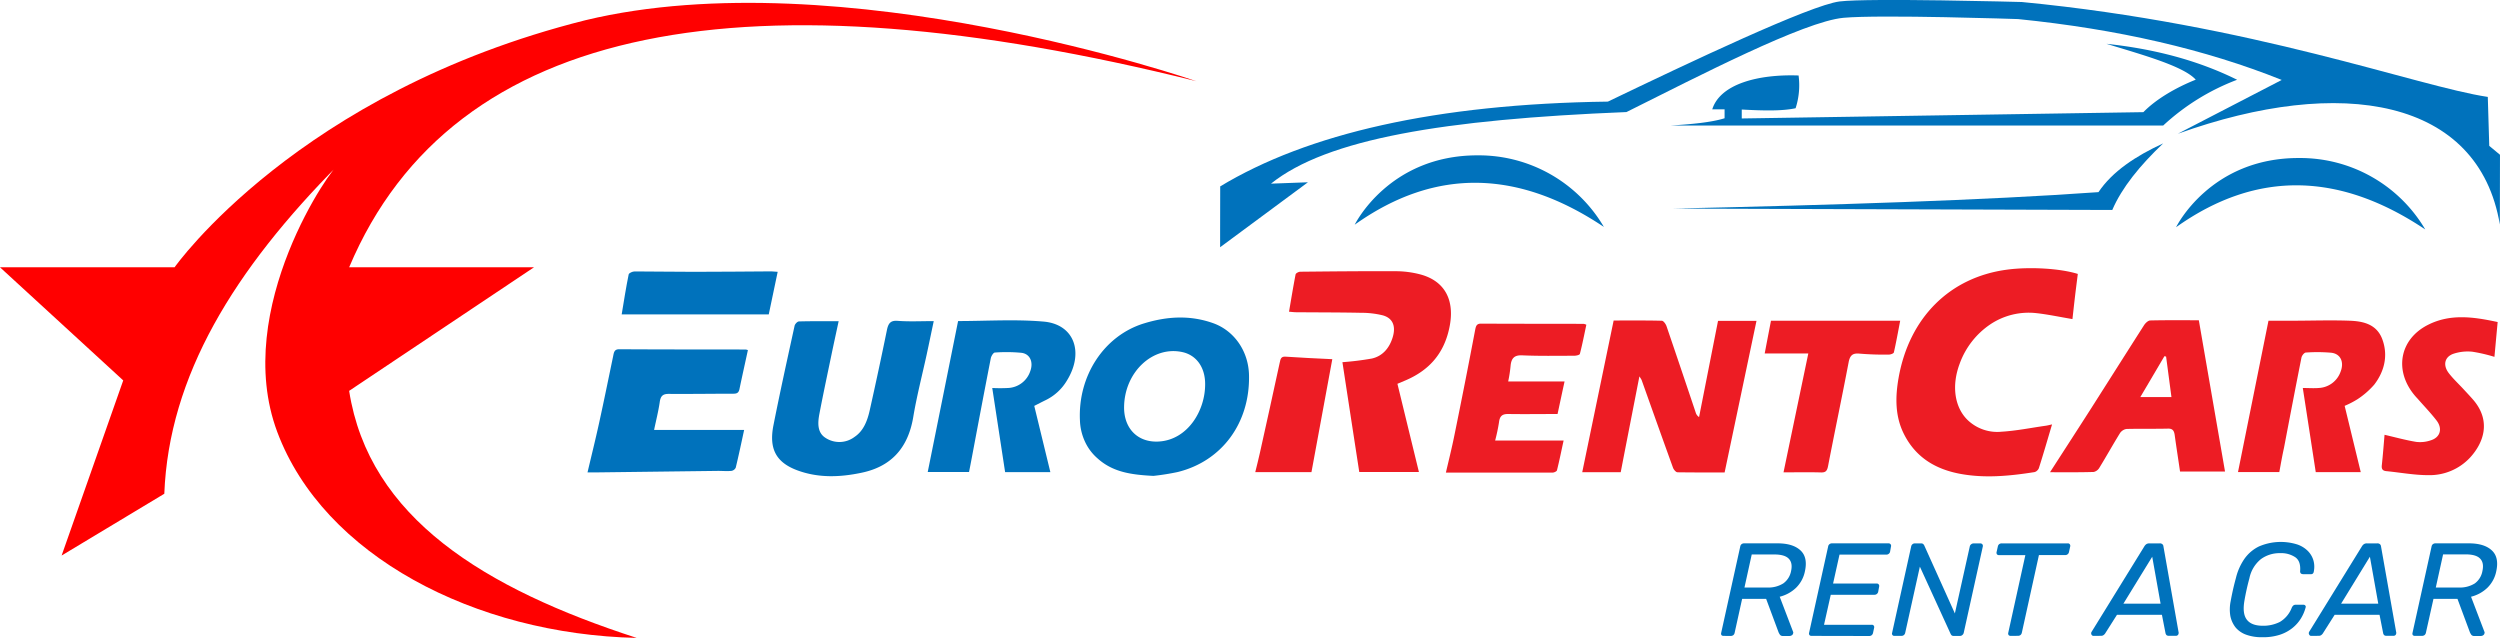 <svg id="Logo_EuroRentCar" xmlns="http://www.w3.org/2000/svg" xmlns:xlink="http://www.w3.org/1999/xlink" viewBox="0 0 839.9 214.3"><defs><style>.cls-1{fill:none;}.cls-2{fill:#0072bc;}.cls-3{fill:#ed1c24;}.cls-4{clip-path:url(#clip-path);}.cls-5{fill:red;}</style><clipPath id="clip-path" transform="translate(-83 -145.2)"><polygon class="cls-1" points="493.07 144.5 923 145.82 922.83 229.6 492.9 228.27 493.07 144.5"/></clipPath></defs><g id="Rent_a_car"><path class="cls-2" d="M662.07,358.83a.94.94,0,0,1-.73-.26,1,1,0,0,1-.09-.76l6.4-29a1.26,1.26,0,0,1,.41-.76,1.37,1.37,0,0,1,.88-.31h11.23c3.47,0,6,.79,7.7,2.35s2.19,3.9,1.52,7a10.69,10.69,0,0,1-3,5.59,12.14,12.14,0,0,1-5.48,3l4.51,11.81a.52.52,0,0,1,.05.22.86.86,0,0,1-.05.27.91.91,0,0,1-.41.62,1.31,1.31,0,0,1-.74.26h-2.21a1.21,1.21,0,0,1-1.06-.4,5.88,5.88,0,0,1-.46-.8l-4.19-11.27h-8.06l-2.53,11.45a1.35,1.35,0,0,1-.46.76,1.52,1.52,0,0,1-.88.26Zm7-16.25h7.6a9.44,9.44,0,0,0,5.43-1.37,6.55,6.55,0,0,0,2.63-4.18q.6-2.7-.78-4.13c-.89-.94-2.51-1.42-4.84-1.42h-7.6Z" transform="translate(-83 -145.2)"/><path class="cls-2" d="M691.61,358.83a.88.88,0,0,1-.69-.26.9.9,0,0,1-.14-.76l6.4-29a1.22,1.22,0,0,1,.42-.76,1.27,1.27,0,0,1,.83-.31h19a.87.87,0,0,1,.73.31.86.86,0,0,1,.14.76L718,330.5a1.14,1.14,0,0,1-.46.76,1.24,1.24,0,0,1-.83.27H701l-2.16,9.72h14.65a.74.74,0,0,1,.69.31.86.86,0,0,1,.13.76L714,344a1.27,1.27,0,0,1-.46.75,1.24,1.24,0,0,1-.83.27H698.06l-2.26,10.08h16a.77.77,0,0,1,.69.27.86.86,0,0,1,.14.75l-.37,1.73a1.35,1.35,0,0,1-.46.76,1.31,1.31,0,0,1-.83.26Z" transform="translate(-83 -145.2)"/><path class="cls-2" d="M719.49,358.83a.76.76,0,0,1-.82-1l6.4-29a1.26,1.26,0,0,1,.41-.76,1.18,1.18,0,0,1,.83-.31h2.07a1,1,0,0,1,.74.22,1.68,1.68,0,0,1,.32.4l10.32,22.91,5-22.46a1.18,1.18,0,0,1,.46-.76,1.32,1.32,0,0,1,.83-.31h2.21a.87.87,0,0,1,.74.31.89.89,0,0,1,.14.76l-6.4,28.95a1.32,1.32,0,0,1-.46.75,1.09,1.09,0,0,1-.79.31h-2.12a1,1,0,0,1-.73-.22,2.47,2.47,0,0,1-.28-.4L728,335.57l-4.93,22.24a1.35,1.35,0,0,1-.46.76,1.31,1.31,0,0,1-.83.26Z" transform="translate(-83 -145.2)"/><path class="cls-2" d="M758.56,358.83a.92.92,0,0,1-.73-.26.9.9,0,0,1-.14-.76l5.75-26.11H754.6a.88.88,0,0,1-.69-.26.93.93,0,0,1-.14-.76l.42-1.86a1.26,1.26,0,0,1,.41-.76,1.37,1.37,0,0,1,.88-.31h22.2a.76.76,0,0,1,.69.31.86.86,0,0,1,.13.76l-.41,1.86a1.24,1.24,0,0,1-1.29,1H768l-5.75,26.11a1.35,1.35,0,0,1-.46.76,1.31,1.31,0,0,1-.83.26Z" transform="translate(-83 -145.2)"/><path class="cls-2" d="M786.44,358.83a.76.76,0,0,1-.79-.44.93.93,0,0,1,.05-.93l17.73-28.73a2.49,2.49,0,0,1,.65-.71,1.79,1.79,0,0,1,1-.27h3.5a1.19,1.19,0,0,1,.87.27,1,1,0,0,1,.37.71l5.07,28.73a1.2,1.2,0,0,1-.14,1,.9.9,0,0,1-.74.35h-2.34a1.24,1.24,0,0,1-.79-.22,1.48,1.48,0,0,1-.37-.75l-1.19-6.09H794.22l-4,6.31a2.31,2.31,0,0,1-.55.53,1.36,1.36,0,0,1-.79.22ZM796.38,348h12.49l-2.81-15.76Z" transform="translate(-83 -145.2)"/><path class="cls-2" d="M843,359.28a15.21,15.21,0,0,1-5.39-.85,8.33,8.33,0,0,1-3.55-2.44,9.17,9.17,0,0,1-1.75-3.82,13.72,13.72,0,0,1,.09-4.93c.22-1.21.48-2.51.79-3.9s.66-2.73,1-4A19.27,19.27,0,0,1,837,333a12.86,12.86,0,0,1,4.93-4.22,18.52,18.52,0,0,1,12.71-.71,9.2,9.2,0,0,1,3.69,2.22,7.49,7.49,0,0,1,1.89,3.19,7.91,7.91,0,0,1,.13,3.69,1.23,1.23,0,0,1-.27.67.84.84,0,0,1-.65.26h-2.62a1.36,1.36,0,0,1-.79-.22,1,1,0,0,1-.27-.8c.18-2.22-.35-3.77-1.61-4.66a8.52,8.52,0,0,0-5.12-1.38,10.55,10.55,0,0,0-6.44,2,11.1,11.1,0,0,0-3.87,6.44q-1,3.65-1.66,7.46c-.52,3-.25,5.12.83,6.49s2.88,2,5.34,2a12.35,12.35,0,0,0,5.71-1.28,9.42,9.42,0,0,0,4-4.76,2.23,2.23,0,0,1,.56-.79,1.24,1.24,0,0,1,.73-.23h2.63a.78.78,0,0,1,.64.27.63.63,0,0,1,.1.67A13.78,13.78,0,0,1,856,353a12.62,12.62,0,0,1-2.85,3.2,13.48,13.48,0,0,1-4.24,2.26A18.17,18.17,0,0,1,843,359.28Z" transform="translate(-83 -145.2)"/><path class="cls-2" d="M859.57,358.83a.74.74,0,0,1-.78-.44.91.91,0,0,1,0-.93l17.73-28.73a2.49,2.49,0,0,1,.65-.71,1.79,1.79,0,0,1,1-.27h3.5a1.24,1.24,0,0,1,.88.27,1.07,1.07,0,0,1,.37.71L888,357.46a1.2,1.2,0,0,1-.14,1,.89.89,0,0,1-.73.35h-2.35a1.24,1.24,0,0,1-.79-.22,1.39,1.39,0,0,1-.36-.75l-1.2-6.09H867.35l-4,6.31a2.31,2.31,0,0,1-.55.53,1.35,1.35,0,0,1-.78.22ZM869.52,348H882l-2.81-15.76Z" transform="translate(-83 -145.2)"/><path class="cls-2" d="M894.33,358.83a.94.94,0,0,1-.73-.26,1,1,0,0,1-.09-.76l6.4-29a1.26,1.26,0,0,1,.41-.76,1.37,1.37,0,0,1,.88-.31h11.23c3.47,0,6,.79,7.7,2.35s2.19,3.9,1.52,7a10.69,10.69,0,0,1-3,5.59,12.14,12.14,0,0,1-5.48,3l4.51,11.81a.52.52,0,0,1,.05.22.86.86,0,0,1-.05.27.91.91,0,0,1-.41.62,1.31,1.31,0,0,1-.74.26h-2.21a1.21,1.21,0,0,1-1.06-.4,5.88,5.88,0,0,1-.46-.8l-4.19-11.27h-8.06L898,357.81a1.35,1.35,0,0,1-.46.76,1.52,1.52,0,0,1-.88.26Zm7-16.25H909a9.44,9.44,0,0,0,5.43-1.37A6.55,6.55,0,0,0,917,337q.6-2.7-.78-4.13c-.89-.94-2.51-1.42-4.84-1.42h-7.6Z" transform="translate(-83 -145.2)"/></g><g id="EuroRentCar"><path class="cls-3" d="M772.41,287.78c-1.53,5.14-2.93,10-4.44,14.73a2.42,2.42,0,0,1-.61.83,2,2,0,0,1-.87.47c-8.31,1.31-16.67,2.13-25,.57-7.93-1.5-14.78-5.27-18.84-13.36-3-5.94-2.94-12.41-1.8-18.87,3.58-20.28,17.24-33.85,36.53-36.37,7.65-1,17.77-.4,23.68,1.45-.31,2.51-.64,5-.94,7.57s-.58,5.09-.86,7.6c-4.15-.69-8.12-1.55-12.13-2a23.2,23.2,0,0,0-15.44,3.75,27,27,0,0,0-10.3,13.19c-2.76,7.31-1.81,14.52,2.57,18.89a14.4,14.4,0,0,0,11.57,4c4.81-.29,9.6-1.26,14.4-1.95C770.69,288.2,771.42,288,772.41,287.78Z" transform="translate(-83 -145.2)"/><path class="cls-3" d="M633.77,271.66c-2.14,11-4.23,21.57-6.27,32.17H614.57c3.51-16.94,7-33.8,10.55-50.95,5.26,0,10.72-.06,16.18.08.55,0,1.32,1.07,1.58,1.81q4.93,14.47,9.8,29a2.7,2.7,0,0,0,1.14,1.55L660.19,253h12.92c-3.57,17-7.11,33.83-10.71,50.94-5.23,0-10.53,0-15.83-.07-.52,0-1.26-.88-1.5-1.52-3.56-9.83-7.05-19.65-10.56-29.51A10.05,10.05,0,0,0,633.77,271.66Z" transform="translate(-83 -145.2)"/><path class="cls-3" d="M534,266.88a96.84,96.84,0,0,0,9.91-1.23c3.53-.8,5.88-3.45,7-7.21s-.05-6.43-3.44-7.32a30.18,30.18,0,0,0-7.19-.83c-7.28-.15-14.57-.13-21.83-.19-.69,0-1.38-.1-2.39-.17.73-4.29,1.41-8.42,2.2-12.51.08-.43,1-.92,1.59-.93,10.81-.11,21.58-.22,32.37-.17a32.58,32.58,0,0,1,7.67,1c8.53,2.15,12.06,8.76,10,18.16-1.92,9-7.25,14.36-14.78,17.55l-2.63,1.11c2.4,9.86,4.79,19.68,7.22,29.64H539.66C537.75,291.37,535.85,279,534,266.88Z" transform="translate(-83 -145.2)"/><path class="cls-2" d="M470.5,305.08c-7.48-.38-13.63-1.25-18.77-5.88a16.65,16.65,0,0,1-4.22-5.62,18.34,18.34,0,0,1-1.69-7.06c-.74-15.1,8.13-28.55,21.49-32.66,7.78-2.39,15.51-2.86,23.31-.07,7,2.52,11.85,9.36,12,17.5.33,16-9.08,28.85-24,32.5A80.5,80.5,0,0,1,470.5,305.08Zm-9.85-23.17c-.09,7.45,4.84,12.19,12,11.6,9.49-.77,15.29-10.45,15.23-19.3,0-5.68-3-9.65-7.51-10.69C470.37,261.22,460.79,270.15,460.65,281.91Z" transform="translate(-83 -145.2)"/><path class="cls-2" d="M396.7,253.08c-.85,4-1.58,7.57-2.35,11.13-1.52,7-3.35,14-4.53,21.09C388,296.15,382,302,372.55,304c-7.3,1.55-14.62,1.86-21.79-.83-7-2.64-9.49-7.17-7.91-15.11,2.21-11.17,4.67-22.28,7.1-33.41.13-.6.94-1.45,1.45-1.46,4.29-.12,8.59-.07,13.35-.07-.84,3.91-1.63,7.53-2.39,11.16-1.37,6.62-2.79,13.24-4.06,19.88-.58,3-.8,6.32,2,8.12a8.47,8.47,0,0,0,9.81-.31c3-2,4.3-5.41,5.1-9q3-13.39,5.76-26.88c.47-2.33,1.28-3.27,3.58-3.1C388.48,253.29,392.38,253.08,396.7,253.08Z" transform="translate(-83 -145.2)"/><path class="cls-2" d="M302.75,289.64H333c-.91,4.21-1.8,8.46-2.82,12.67a1.94,1.94,0,0,1-1.47,1.09c-1.48.14-3,0-4.46,0l-41.07.51h-2.8c1.34-5.68,2.7-11.14,3.9-16.63,1.63-7.44,3.15-14.9,4.7-22.35.26-1.24.33-2.41,2.06-2.4,14.17.09,28.33.07,42.49.09a3.06,3.06,0,0,1,.73.21c-.94,4.37-1.92,8.7-2.82,13.05-.29,1.42-1,1.6-2.2,1.59-7.2,0-14.4.12-21.61.06-2,0-2.73.76-3,2.87C304.18,283.46,303.41,286.43,302.75,289.64Z" transform="translate(-83 -145.2)"/><path class="cls-2" d="M404.88,253.06c9.52,0,19.17-.65,28.72.18,10.3.89,13.7,10.33,7.83,19.83a16.89,16.89,0,0,1-7.09,6.54c-1.2.58-2.39,1.21-3.87,1.95l5.41,22.26h-15.2l-4.32-28.27a51.84,51.84,0,0,0,5.29,0,8.25,8.25,0,0,0,7.49-5.69c1.11-3.05-.12-5.8-3-6.13a52.91,52.91,0,0,0-8.9-.09c-.49,0-1.22,1.17-1.37,1.91-2.15,11-4.23,22-6.31,33.05-.32,1.69-.64,3.37-1,5.17H394.68C398.07,287,401.46,270.11,404.88,253.06Z" transform="translate(-83 -145.2)"/><path class="cls-3" d="M848.76,303.79H834.88c3.41-16.9,6.8-33.75,10.24-50.84h8c6.42,0,12.84-.24,19.26,0,4.46.16,9.11,1.11,11,6.28,2,5.45.66,10.77-2.73,15.19a27.05,27.05,0,0,1-5.64,4.91,30,30,0,0,1-4.3,2.22l5.41,22.27H861c-1.44-9.39-2.87-18.69-4.35-28.27,1.78,0,3.56.14,5.32,0a8.19,8.19,0,0,0,7.37-5.46c1.28-3.26,0-6.07-3.19-6.39a54.31,54.31,0,0,0-8.46-.06c-.54,0-1.36,1-1.5,1.73-2,10.08-3.93,20.16-5.86,30.29C849.74,298.31,849.27,301,848.76,303.79Z" transform="translate(-83 -145.2)"/><path class="cls-3" d="M771.72,303.85c4.79-7.43,9.32-14.42,13.81-21.44,5.93-9.31,11.81-18.61,17.76-27.92.47-.74,1.38-1.61,2.1-1.63,5.39-.13,10.8-.07,16.33-.07,2.93,16.94,5.85,33.77,8.8,50.83H815.41c-.61-4.14-1.24-8.21-1.8-12.27-.21-1.49-.73-2.19-2.26-2.15-4.62.11-9.23,0-13.85.11a2.91,2.91,0,0,0-1.23.42,3.3,3.3,0,0,0-1,.92c-2.37,3.83-4.57,7.79-6.93,11.64a3,3,0,0,1-1.93,1.47C781.69,303.91,776.92,303.85,771.72,303.85Zm39-38.86-.56-.13c-2.64,4.48-5.29,9-8.1,13.74h10.46Z" transform="translate(-83 -145.2)"/><path class="cls-3" d="M589.69,273.36h18.94c-.81,3.72-1.55,7.18-2.35,10.93-5.49,0-11,.08-16.42,0-2-.05-3,.52-3.26,2.82a60.93,60.93,0,0,1-1.29,6.09h23c-.75,3.44-1.41,6.72-2.23,10-.1.39-1,.78-1.5.78-11.81,0-23.62,0-35.82,0,1-4.3,2-8.27,2.82-12.35q3.63-17.75,7-35.52c.26-1.34.47-2.19,2-2.18,11.5.06,23,.05,34.51.07a4.17,4.17,0,0,1,.86.3c-.69,3.24-1.33,6.54-2.17,9.78-.1.4-1.28.64-2,.64-5.79,0-11.59.12-17.38-.14-2.61-.12-3.68.93-3.91,3.61A45.31,45.31,0,0,1,589.69,273.36Z" transform="translate(-83 -145.2)"/><path class="cls-3" d="M884.11,291.27c3.71.86,7.19,1.83,10.72,2.4a11,11,0,0,0,4.85-.55c3.21-1,4-4,1.85-6.72-1.92-2.48-4.09-4.73-6.15-7.08-.27-.31-.56-.6-.83-.91-7.35-8.38-5.56-19.17,4.17-24.08,7.57-3.83,15.39-2.65,23.39-.94-.38,4.07-.73,7.88-1.08,11.7a53.18,53.18,0,0,0-7.37-1.72,15.25,15.25,0,0,0-6.43.69c-3,1.07-3.56,3.87-1.52,6.52,1.46,1.89,3.21,3.51,4.83,5.26,1.17,1.27,2.35,2.51,3.49,3.83,5.88,7,3.44,14.19-1.14,19.21a18.57,18.57,0,0,1-14.14,5.95c-4.65,0-9.32-.88-14-1.34-1.16-.11-1.7-.57-1.56-1.94C883.57,298,883.84,294.53,884.11,291.27Z" transform="translate(-83 -145.2)"/><path class="cls-3" d="M682.19,303.89c2.79-13.4,5.53-26.52,8.33-39.94H675.87c.71-3.73,1.4-7.32,2.11-11h43.41c-.74,3.85-1.35,7.24-2.12,10.63-.09.39-1.11.75-1.7.75a98.63,98.63,0,0,1-9.87-.33c-2.16-.19-3.17.43-3.64,2.94-2.21,11.61-4.65,23.17-6.89,34.77-.32,1.69-.81,2.26-2.41,2.21C690.64,303.8,686.49,303.89,682.19,303.89Z" transform="translate(-83 -145.2)"/><path class="cls-2" d="M344.27,236.52l-3,14.31H291.86c.78-4.7,1.46-9.08,2.35-13.44.1-.48,1.31-1,2-1,6.64,0,13.29.14,19.94.13,8.67,0,17.35-.1,26-.15C342.77,236.4,343.38,236.46,344.27,236.52Z" transform="translate(-83 -145.2)"/><path class="cls-3" d="M530.6,265.87c-2.34,12.8-4.65,25.33-7,37.94H504.72c.54-2.22,1.08-4.32,1.55-6.44,2.24-10.12,4.49-20.22,6.67-30.35.26-1.22.43-2.07,1.88-2C519.94,265.38,525.09,265.6,530.6,265.87Z" transform="translate(-83 -145.2)"/></g><g id="car"><g class="cls-4"><path class="cls-2" d="M788,209.75c4.67-6.93,12.43-12.1,21.74-16.38-7.85,7.45-13.89,14.9-17.1,22.37l-147.79-.46C699.17,214.07,749.59,212.49,788,209.75Z" transform="translate(-83 -145.2)"/><path class="cls-2" d="M814.07,221.54c27.49-19.57,55.42-18.2,83.72.75a48.73,48.73,0,0,0-42.33-24C825.49,198.15,814.07,221.54,814.07,221.54Z" transform="translate(-83 -145.2)"/><path class="cls-2" d="M538.13,220.69c27.48-19.57,55.42-18.2,83.71.75a48.73,48.73,0,0,0-42.32-24.05C549.55,197.3,538.13,220.69,538.13,220.69Z" transform="translate(-83 -145.2)"/><path class="cls-2" d="M922.85,220.63c-7.15-42.38-53.27-50.23-108.2-30.49l34.92-18.08Q811.2,156.67,761,151.61s-46.35-1.56-58.65-.43c-13.3,1.22-48.93,19.71-72.93,31.67-61.34,2.48-100.65,9-119.42,24.05l12.41-.46-29.5,21.83,0-20.43c29.32-17.71,72.43-27.73,130.28-28.5,27.15-13.05,68-32.43,77.84-33.65s61.23.19,61.23.19C840.05,153.35,895,174.2,918.8,177.76l.49,16.44,3.61,3Z" transform="translate(-83 -145.2)"/><path class="cls-2" d="M790.68,159.92c12.4,3.77,26,7.56,30,12.05-6.55,2.61-13.23,6.44-17.59,10.91L668.16,185v-3c6.89.37,13.49.57,18.09-.44a25,25,0,0,0,1-11c-13.69-.49-26.36,2.91-29,11.37h4.14v3c-4.43,1.38-11,2-18.09,2.44H809.75A76,76,0,0,1,834.58,172C821.13,165.33,806.36,161.59,790.68,159.92Z" transform="translate(-83 -145.2)"/></g></g><path id="Star" class="cls-5" d="M200.3,235h62.1l-62.1,41.51c6.63,42.65,45.51,66.45,96.6,83-54.4-1.21-105.22-27.67-120.75-69.19s18.87-89.94,20.7-89.94c-35.33,35.63-57.1,71.13-58.65,110.7l-34.5,20.76L124.4,273,83,235h58.65s41.4-58.81,138-83c86.25-20.75,205.28,20.48,205.28,20.48C335.44,135.24,235.35,151.94,200.3,235Z" transform="translate(-83 -145.2)"/></svg>